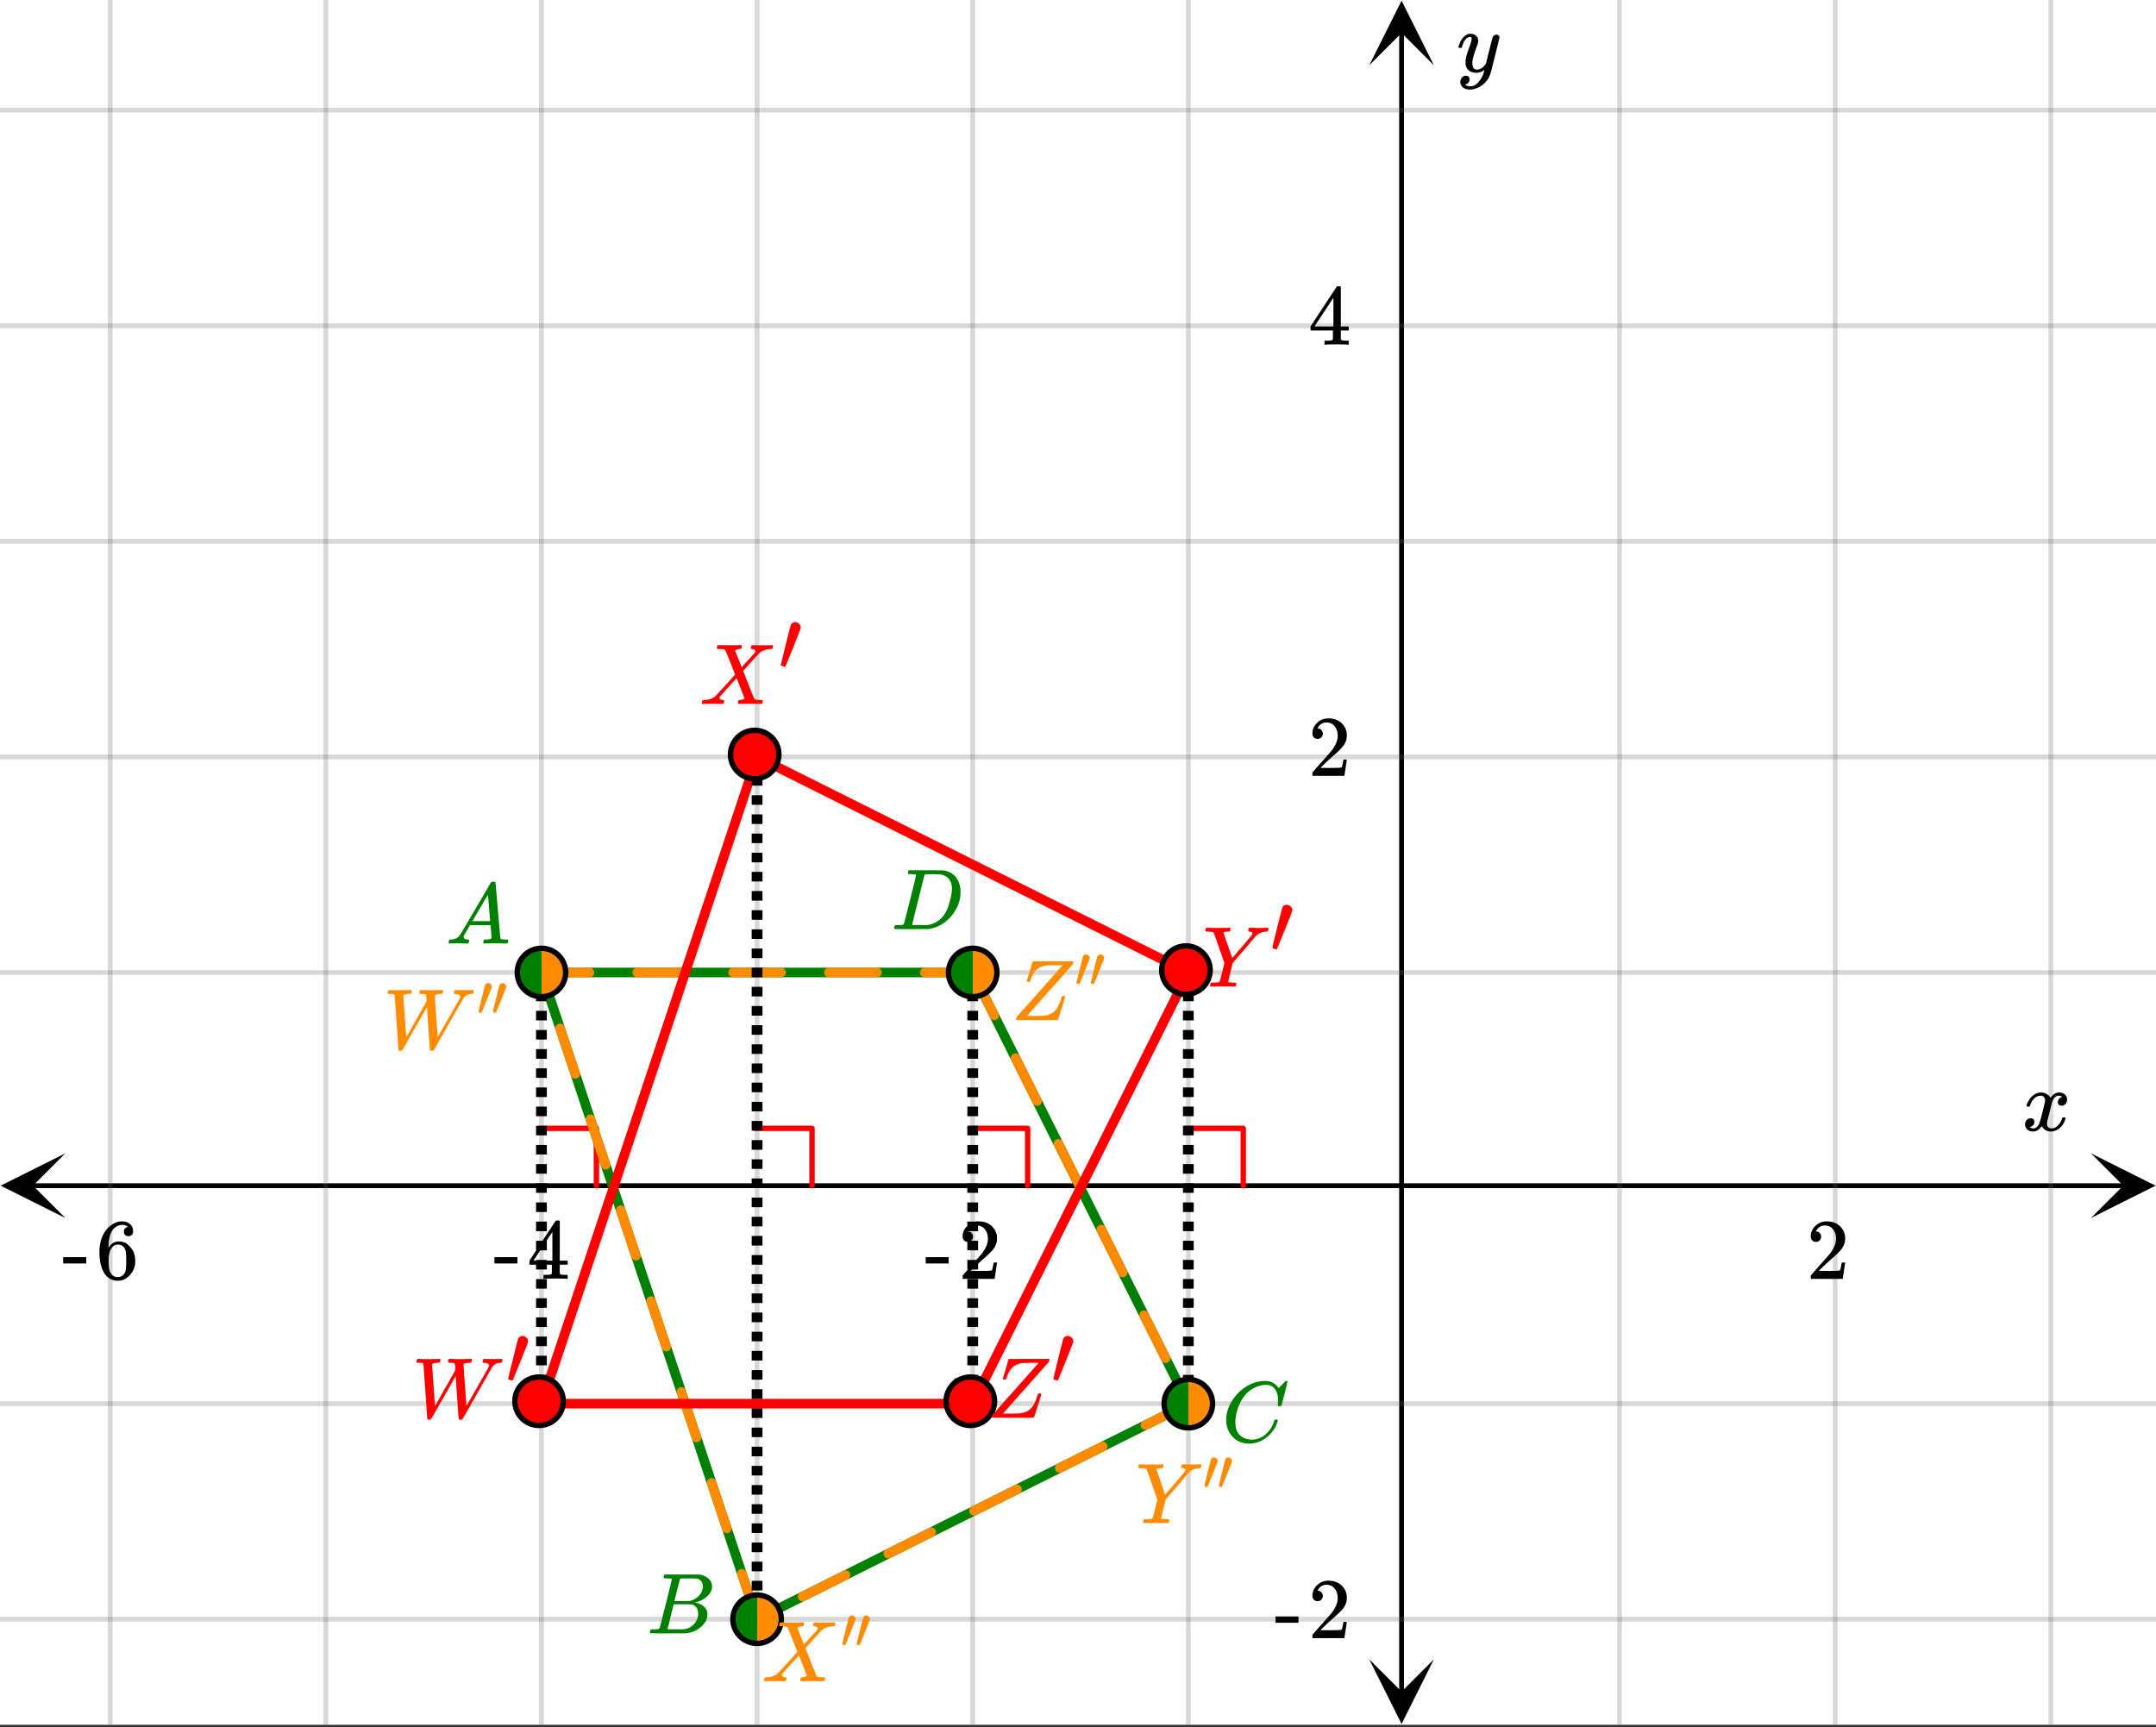 <svg xmlns="http://www.w3.org/2000/svg" xmlns:xlink="http://www.w3.org/1999/xlink" width="449.28" height="360" viewBox="0 0 336.96 270"><rect x="0" y="0" width="336.96" height="270" fill="#333333" stroke="none"/><defs><symbol overflow="visible" id="v"><path d="M.563 0C.5-.063.469-.11.469-.14c0-.04.015-.118.047-.235.03-.113.054-.18.078-.203L.64-.625h.203c.625-.02 1.082-.242 1.375-.672.05-.05.863-1.422 2.437-4.11A452.554 452.554 0 0 0 7.046-9.5c.052-.07.095-.113.126-.125.039-.02.144-.031.312-.031h.235c.05.086.078.133.078.14l.375 4.344c.25 2.906.383 4.375.406 4.406.04.094.332.141.875.141.094 0 .16.008.203.016.04 0 .07.011.094.03a.111.111 0 0 1 .047.095.983.983 0 0 1-.047.187 1.032 1.032 0 0 1-.078.25C9.648-.016 9.594 0 9.5 0c-.168 0-.438-.004-.813-.016-.374-.007-.671-.015-.89-.015-.844 0-1.399.011-1.656.031h-.172a.365.365 0 0 1-.094-.11c0-.019.016-.1.047-.25.031-.124.055-.195.078-.218l.047-.047h.281c.477-.008.766-.082.86-.219L7.03-2.875H3.813l-.454.781c-.324.543-.492.836-.5.875a.524.524 0 0 0-.046.203c0 .23.203.36.609.391.176 0 .265.047.265.14a.583.583 0 0 1-.046.188.754.754 0 0 1-.094.25C3.523-.016 3.473 0 3.39 0c-.157 0-.403-.004-.735-.016-.336-.007-.586-.015-.75-.015C1.258-.031.848-.02.672 0zm6.39-3.5c0-.102-.058-.805-.172-2.11-.105-1.3-.164-1.956-.172-1.968L6.25-7c-.148.242-.434.719-.86 1.438L4.189-3.5H6.952zm0 0"/></symbol><symbol overflow="visible" id="w"><path d="M3.875-8.469c0-.008-.008-.02-.016-.031a.084.084 0 0 0-.046-.016c-.012-.007-.028-.02-.047-.03a.291.291 0 0 0-.094-.017c-.031-.007-.063-.015-.094-.015H3.36a.516.516 0 0 0-.125-.016h-.14c-.305 0-.465-.031-.485-.094-.011-.019-.007-.093.016-.218.05-.176.094-.274.125-.297h2.688c1.5 0 2.335.008 2.515.015.176 0 .36.028.547.079.707.156 1.27.527 1.688 1.109.425.586.64 1.313.64 2.188 0 .449-.055.89-.156 1.328-.262 1.011-.79 1.933-1.578 2.765-.906.93-1.946 1.485-3.11 1.672l-.187.031L3.187 0h-1.5C.883 0 .478-.02.47-.063v-.015C.445-.118.438-.141.438-.141c0-.02.015-.086.046-.203.04-.133.079-.21.11-.234.031-.031.133-.047.312-.047.239 0 .508-.008.813-.031.125-.031.207-.086.25-.172.031-.031.351-1.274.968-3.735.626-2.468.938-3.769.938-3.906zm5.61 2.14c0-.663-.18-1.19-.532-1.577-.355-.383-.844-.61-1.469-.672h-.593c-.157-.008-.305-.016-.438-.016-.137 0-.281.008-.437.016h-.563c-.125.012-.21.055-.25.125-.023.031-.351 1.328-.984 3.89-.637 2.555-.953 3.84-.953 3.86 0 .043.05.062.156.062h2.25c.851-.132 1.57-.492 2.156-1.078.32-.332.586-.71.797-1.14.207-.426.398-.993.578-1.704.188-.718.281-1.304.281-1.765zm0 0"/></symbol><symbol overflow="visible" id="x"><path d="M8.781-6.484c0-.75-.168-1.336-.5-1.766-.324-.426-.793-.64-1.406-.64-.48 0-.996.117-1.547.343-.969.418-1.73 1.117-2.281 2.094-.492.867-.805 1.887-.938 3.062V-3c0 1.031.336 1.773 1.016 2.219.438.304.969.453 1.594.453.343 0 .718-.07 1.125-.219.531-.219 1.008-.57 1.437-1.062.426-.5.723-1.04.89-1.625.032-.114.056-.18.079-.204.031-.019.102-.03.219-.03.187 0 .281.038.281.109 0 .023-.012.07-.031.14-.211.805-.64 1.524-1.297 2.156C6.773-.425 6.05-.016 5.25.173a3.756 3.756 0 0 1-.953.125C3.367.297 2.594.03 1.969-.5A3.566 3.566 0 0 1 .766-2.516a3.733 3.733 0 0 1-.094-.875c0-1.082.336-2.132 1.015-3.156a7.267 7.267 0 0 1 1.5-1.64 6.098 6.098 0 0 1 1.97-1.063c.53-.164 1.015-.25 1.452-.25.32 0 .508.008.563.016.539.093.992.32 1.36.671l.109.141c.05.074.097.137.14.188.04.054.067.078.078.078.032 0 .149-.114.36-.344.062-.05.129-.113.203-.188l.219-.218a.722.722 0 0 1 .14-.14l.203-.204h.079c.124 0 .187.031.187.094 0 .031-.148.648-.438 1.844a166.04 166.04 0 0 0-.484 1.89.239.239 0 0 1-.078.094.858.858 0 0 1-.234.016h-.204a.936.936 0 0 1-.093-.094c0-.008.008-.086.031-.235.02-.175.031-.375.031-.593zm0 0"/></symbol><symbol overflow="visible" id="y"><path d="M3.89-8.469c0-.008-.007-.02-.015-.031a.084.084 0 0 0-.047-.016.311.311 0 0 1-.062-.03.156.156 0 0 0-.079-.017c-.03-.007-.062-.015-.093-.015h-.219a.516.516 0 0 0-.125-.016h-.531c-.043-.008-.074-.039-.094-.094-.012-.019-.008-.097.016-.234.039-.164.082-.258.125-.281h1.75c2.332 0 3.562.008 3.687.015.613.094 1.098.313 1.453.657.352.344.531.746.531 1.203 0 .312-.085.617-.25.906-.199.367-.515.695-.953.984-.437.293-.89.485-1.359.579l-.14.046c.593.086 1.07.293 1.437.625.363.336.547.747.547 1.235 0 .648-.297 1.258-.89 1.828a4.026 4.026 0 0 1-2.47 1.11C6.047-.005 5.098 0 3.266 0 1.46 0 .55-.008.53-.031.488-.051.47-.086.47-.141c0-.062.008-.125.031-.187.04-.164.086-.258.14-.281a.954.954 0 0 1 .204-.016h.078c.238 0 .504-.008.797-.031.133-.031.222-.086.265-.172.02-.031.344-1.274.97-3.735.624-2.468.937-3.769.937-3.906zm4.86 1.14c0-.312-.078-.57-.234-.78a1.131 1.131 0 0 0-.625-.438c-.063-.02-.48-.035-1.25-.047-.18 0-.368.008-.563.016h-.64c-.125.012-.211.043-.25.094-.024.043-.172.609-.454 1.703-.273 1.093-.414 1.672-.421 1.734h1.093c.727 0 1.145-.004 1.25-.016.375-.07.723-.222 1.047-.453.332-.226.586-.504.766-.828.187-.332.281-.66.281-.984zm-.734 4.235c0-.394-.106-.722-.313-.984a1.208 1.208 0 0 0-.797-.453c-.054-.008-.43-.016-1.125-.016-1.062 0-1.593.008-1.593.016 0 .023-.086.351-.25.984a121.9 121.9 0 0 0-.454 1.906l-.25.938c0 .043.051.062.157.062.113 0 .476.008 1.093.016.801 0 1.235-.004 1.297-.016.582-.062 1.098-.32 1.547-.78a2.279 2.279 0 0 0 .688-1.673zm0 0"/></symbol><symbol overflow="visible" id="z"><path d="M.781-3.75C.727-3.8.703-3.848.703-3.89c.031-.25.172-.563.422-.938.414-.633.941-1.004 1.578-1.11.133-.007.235-.015.297-.015.313 0 .598.086.86.25.269.156.46.355.578.594.113-.157.187-.25.218-.282.332-.375.711-.562 1.14-.562.364 0 .661.105.891.312.227.211.344.465.344.766 0 .281-.078.516-.234.703a.776.776 0 0 1-.625.281.64.64 0 0 1-.422-.14.521.521 0 0 1-.156-.39c0-.415.222-.696.672-.845a.58.58 0 0 0-.141-.093.705.705 0 0 0-.39-.094.91.91 0 0 0-.266.031c-.336.149-.586.445-.75.89-.032.075-.164.579-.39 1.516-.231.93-.356 1.45-.376 1.563a1.827 1.827 0 0 0-.047.406c0 .211.063.383.188.516.125.125.289.187.5.187.383 0 .726-.16 1.031-.484.3-.32.508-.676.625-1.063.02-.082.04-.129.063-.14.03-.02.109-.031.234-.031.164 0 .25.039.25.109 0 .012-.012.058-.031.14-.149.563-.461 1.055-.938 1.47-.43.323-.875.484-1.344.484-.625 0-1.101-.282-1.421-.844-.262.406-.594.68-1 .812-.086.02-.2.032-.344.032-.524 0-.89-.188-1.11-.563a.953.953 0 0 1-.14-.531c0-.27.078-.5.234-.688a.798.798 0 0 1 .625-.28c.395 0 .594.187.594.562 0 .336-.164.574-.484.718a.359.359 0 0 1-.063.047l-.078.031c-.012.012-.024.016-.031.016h-.032c0 .031.063.074.188.125a.817.817 0 0 0 .36.078c.32 0 .597-.203.827-.61.102-.163.282-.75.532-1.75.05-.206.109-.437.171-.687.063-.257.11-.457.141-.593.031-.133.05-.211.063-.235a2.86 2.86 0 0 0 .078-.531.678.678 0 0 0-.188-.5.613.613 0 0 0-.484-.203c-.406 0-.762.156-1.063.469a2.562 2.562 0 0 0-.609 1.078c-.012.074-.031.12-.063.14a.752.752 0 0 1-.218.016zm0 0"/></symbol><symbol overflow="visible" id="E"><path d="M6.234-5.813c.125 0 .227.04.313.11.094.062.14.152.14.266 0 .117-.226 1.058-.671 2.828C5.578-.836 5.328.133 5.266.312a3.459 3.459 0 0 1-.688 1.22 3.641 3.641 0 0 1-1.11.874c-.491.239-.945.36-1.359.36-.687 0-1.152-.22-1.39-.657-.094-.125-.14-.304-.14-.53 0-.306.085-.544.265-.72.187-.168.379-.25.578-.25.394 0 .594.188.594.563 0 .332-.157.578-.47.734a.298.298 0 0 1-.062.032.295.295 0 0 0-.078.03c-.011.009-.023.016-.031.016L1.328 2c.031.05.129.11.297.172.133.05.273.078.422.078h.11c.155 0 .273-.012.359-.031.332-.094.648-.324.953-.688A3.69 3.69 0 0 0 4.188.25c.093-.3.14-.477.14-.531 0-.008-.012-.004-.031.015a.358.358 0 0 1-.078.047c-.336.239-.703.36-1.11.36-.46 0-.84-.106-1.14-.313-.293-.219-.48-.531-.563-.937a2.932 2.932 0 0 1-.015-.407c0-.218.007-.382.03-.5.063-.394.266-1.054.61-1.984.196-.531.297-.898.297-1.11a.838.838 0 0 0-.031-.265c-.024-.05-.074-.078-.156-.078h-.063c-.21 0-.406.094-.594.281-.293.293-.511.727-.656 1.297 0 .012-.008.027-.015.047a.188.188 0 0 1-.032.047l-.015.015c-.012.012-.028.016-.047.016h-.36C.305-3.8.281-3.836.281-3.86a.97.97 0 0 1 .047-.203c.188-.625.469-1.113.844-1.468.3-.282.617-.422.953-.422.383 0 .688.105.906.312.227.2.344.485.344.86-.023.168-.04.261-.047.281 0 .055-.07.246-.203.578-.367 1-.586 1.735-.656 2.203a1.857 1.857 0 0 0-.016.297c0 .344.05.61.156.797.114.18.313.266.594.266.207 0 .406-.051.594-.157a1.84 1.84 0 0 0 .422-.328c.093-.101.21-.242.36-.422a32.833 32.833 0 0 1 .25-1.063c.093-.35.175-.687.25-1 .343-1.35.534-2.062.577-2.124a.592.592 0 0 1 .578-.36zm0 0"/></symbol><symbol overflow="visible" id="F"><path d="M.781-.11c0-.132.024-.253.078-.359C.86-.477 2.051-1.82 4.438-4.5 6.82-7.188 8.02-8.54 8.03-8.563l-.125-.03h-1c-.812.011-1.258.023-1.328.03-.68.094-1.215.325-1.61.688-.386.367-.683.883-.89 1.547a.88.88 0 0 0-.031.094c-.012.023-.024.043-.031.062A.134.134 0 0 0 3-6.109v.046l-.016.016c-.03.055-.12.078-.265.078-.149 0-.235-.047-.266-.14l.438-1.454.218-.734c.07-.25.13-.441.172-.578.04-.133.063-.207.063-.219a.717.717 0 0 1 .062-.094c.031-.007 1.082-.015 3.156-.015h3.125c.04.043.063.074.063.094 0 .023-.027.14-.078.359-4.75 5.344-7.133 8.027-7.14 8.047L2.5-.656h1.188c.851-.008 1.316-.02 1.39-.031.656-.083 1.176-.274 1.563-.579.382-.3.703-.78.953-1.437.062-.145.133-.352.218-.625.07-.227.125-.363.157-.406.031-.04.082-.063.156-.063h.063c.187 0 .28.047.28.14 0 .044-.187.653-.562 1.829-.367 1.18-.57 1.777-.61 1.797C7.267-.008 6.18 0 4.047 0 1.91 0 .837-.008.829-.031.797-.051.781-.078.781-.11zm0 0"/></symbol><symbol overflow="visible" id="H"><path d="M.781-8.594c-.062-.062-.094-.11-.094-.14 0-.196.055-.352.172-.47h.172c.375.024.82.032 1.344.032h.422c.195-.008.348-.015.453-.015h.422c.164-.008.289-.016.375-.016h.312c.051.055.079.09.079.11.007.023 0 .105-.032.25-.031.124-.074.21-.125.25H4c-.262.011-.477.038-.64.077-.137.063-.215.118-.235.157 0 .062.07 1.152.219 3.265.156 2.117.238 3.203.25 3.266A786.958 786.958 0 0 1 6.75-7.422l-.016-.5c-.03-.375-.078-.57-.14-.594-.055-.039-.242-.066-.563-.078-.25 0-.386-.031-.406-.094-.023-.019-.016-.093.016-.218.039-.176.082-.274.125-.297h.406a27.984 27.984 0 0 0 2.203.016c.352-.008.602-.016.75-.016.156 0 .234.031.234.094 0 .043-.015.125-.046.25a.9.9 0 0 1-.047.187c-.024.055-.141.078-.36.078-.46.024-.734.09-.828.203-.031.032-.043.063-.031.094 0 .117.07 1.195.219 3.235.144 2.03.218 3.101.218 3.203l.032-.047a.95.95 0 0 1 .078-.125c.039-.07.094-.16.156-.266.063-.101.14-.234.234-.39.094-.165.196-.352.313-.563.125-.207.265-.445.422-.719.156-.281.328-.582.515-.906 1.157-2.04 1.743-3.086 1.766-3.14a.55.55 0 0 0 .031-.126c0-.144-.09-.254-.265-.328a1.342 1.342 0 0 0-.563-.125c-.125 0-.187-.039-.187-.125 0-.031.007-.094.03-.187a.212.212 0 0 0 .017-.078c.007-.04.015-.07.015-.094 0-.02.004-.035.016-.047a.091.091 0 0 1 .047-.047.164.164 0 0 1 .062-.015.433.433 0 0 1 .11-.016c.164 0 .414.008.75.015h.734c.594 0 .973-.003 1.14-.015.126 0 .188.047.188.14 0 .055-.016.137-.047.25a.564.564 0 0 1-.078.188c-.031.023-.078.031-.14.031-.563 0-1 .215-1.313.64a.959.959 0 0 0-.094.157l-2.281 4a1426.642 1426.642 0 0 1-2.281 4c-.055.063-.164.094-.329.094-.136 0-.218-.024-.25-.063-.03-.03-.12-1.14-.265-3.328a277.267 277.267 0 0 1-.219-3.375l-.172.235c-.199.336-.773 1.34-1.718 3.015-.282.492-.594 1.031-.938 1.625A126.93 126.93 0 0 1 3.25-.28C3.094 0 3.008.145 3 .156c-.055.094-.168.14-.344.14-.168 0-.261-.03-.281-.093 0-.031-.102-1.469-.297-4.312-.2-2.844-.305-4.27-.312-4.282-.024-.082-.07-.132-.141-.156-.063-.02-.234-.035-.516-.047zm0 0"/></symbol><symbol overflow="visible" id="I"><path d="M.563 0c-.149 0-.22-.047-.22-.14 0-.04.016-.114.048-.22.03-.124.062-.195.093-.218.032-.02.114-.035.25-.047.782-.02 1.391-.254 1.829-.703.093-.082.613-.645 1.562-1.688.957-1.05 1.43-1.582 1.422-1.593C4.567-7.11 4.05-8.38 4-8.422c-.074-.101-.355-.16-.844-.172h-.375a.365.365 0 0 1-.094-.11c0-.019.008-.1.032-.25a.647.647 0 0 1 .14-.25h.188c.3.013.844.017 1.625.017h.86c.382-.008.663-.016.843-.016.094 0 .148.012.172.031.031.012.047.043.047.094 0 .219-.032.36-.094.422-.023.043-.102.062-.234.062-.336.043-.57.117-.704.219l-.015.016c.406.992.75 1.859 1.031 2.609l.719-.797c.414-.457.75-.82 1-1.094.195-.207.316-.347.36-.421a.454.454 0 0 0 .062-.22c-.031-.132-.14-.226-.328-.28a.472.472 0 0 1-.172-.032c-.086 0-.149-.015-.188-.047-.031-.039-.031-.144 0-.312a.647.647 0 0 1 .14-.25h.157c.207.023.75.031 1.625.031.781 0 1.223-.008 1.328-.031h.11c.062.062.093.11.093.14a.925.925 0 0 1-.062.282c-.031.105-.063.168-.094.187h-.219c-.687.031-1.257.227-1.703.578a.7.7 0 0 1-.14.141c-.024.031-.043.055-.063.063-.043.042-.45.492-1.219 1.343L6.813-5.172l.421 1.078c.282.719.567 1.45.86 2.188.3.73.472 1.117.515 1.156.082.074.352.117.813.125.312 0 .469.04.469.11 0 .105-.032.25-.094.437-.024.043-.09.062-.203.062h-.719c-.344-.007-.656-.015-.938-.015-.273 0-.59.008-.953.015H6.22c-.117 0-.188-.02-.219-.062-.023-.031-.016-.117.016-.266.03-.133.062-.21.093-.234a.563.563 0 0 1 .204-.047c.156-.008.328-.047.515-.11.145-.07.219-.113.219-.124-.012 0-.219-.524-.625-1.579l-.64-1.593c-.012 0-.438.468-1.282 1.406-.836.93-1.258 1.398-1.266 1.406a.341.341 0 0 0-.109.25c0 .168.129.278.39.328.008 0 .036.008.079.016h.094c.101 0 .156.047.156.14a.868.868 0 0 1-.047.235c-.024.117-.047.184-.078.203-.024.024-.09.031-.203.031h-.797c-.356-.007-.621-.015-.797-.015C1.21-.031.758-.02.562 0zm0 0"/></symbol><symbol overflow="visible" id="J"><path d="M8.063-9.188c.312.012.578.016.796.016.22 0 .457-.004.72-.015.257-.008.437-.016.53-.016.114 0 .172.043.172.125 0 .031-.015.105-.047.219-.03.117-.046.18-.046.187-.024.055-.122.078-.297.078-.649.055-1.172.278-1.579.672-.074.086-.699.82-1.874 2.203l-1.75 2.032-.344 1.406c-.242.96-.36 1.465-.36 1.515 0 .094.301.141.907.141.156 0 .254.012.296.031.04.012.063.047.063.11 0 .187-.027.324-.078.406-.031.043-.11.062-.234.062h-.813c-.375-.007-.71-.015-1-.015-.281 0-.61.008-.984.015h-.766c-.156 0-.234-.03-.234-.093 0-.032.015-.11.046-.235.032-.125.047-.191.047-.203.02-.05.188-.078.5-.078a4.99 4.99 0 0 0 .704-.047c.113-.031.19-.086.234-.172.02-.05.148-.539.39-1.469l.329-1.374c-.368-1.051-.918-2.626-1.657-4.72a.553.553 0 0 0-.25-.14 4.25 4.25 0 0 0-.593-.047c-.325 0-.485-.039-.485-.125 0-.02.008-.082.031-.187.04-.164.083-.266.126-.297H.75c.438.023.926.031 1.469.031 1.101 0 1.738-.008 1.906-.031h.14c.051.055.079.09.079.11.008.023 0 .105-.032.25a.551.551 0 0 1-.125.25h-.171c-.5 0-.75.058-.75.171 0 .055.222.719.671 2 .446 1.281.676 1.93.688 1.938l.047-.047c.031-.032.082-.086.156-.172.07-.094.164-.203.281-.328.114-.133.254-.301.422-.5.176-.196.375-.426.594-.688A119.463 119.463 0 0 0 7.656-8.03c.082-.125.125-.223.125-.297 0-.145-.148-.235-.437-.266-.149 0-.219-.039-.219-.125 0-.02.004-.082.016-.187.03-.133.054-.219.078-.25.02-.031.082-.047.187-.047.125 0 .344.008.657.015zm0 0"/></symbol><symbol overflow="visible" id="A"><path d="M1.484-5.781c-.25 0-.449-.078-.593-.235a.872.872 0 0 1-.22-.609c0-.645.243-1.195.735-1.656a2.46 2.46 0 0 1 1.766-.703c.77 0 1.41.21 1.922.625.508.418.82.964.937 1.64.008.168.016.32.016.453 0 .524-.156 1.012-.469 1.47-.25.374-.758.89-1.516 1.546-.324.281-.777.695-1.359 1.234l-.781.766 1.016.016c1.414 0 2.164-.024 2.25-.079.039-.007.085-.101.14-.28.031-.095.094-.4.188-.923v-.03h.53v.03l-.374 2.47V0h-5v-.25c0-.188.008-.29.031-.313.008-.007.383-.437 1.125-1.28.977-1.095 1.61-1.813 1.89-2.157.602-.82.907-1.57.907-2.25 0-.594-.156-1.086-.469-1.484-.312-.407-.746-.61-1.297-.61-.523 0-.945.235-1.265.703-.024.032-.047.079-.078.141a.274.274 0 0 0-.047.078c0 .012.02.016.062.016a.68.68 0 0 1 .547.25.801.801 0 0 1 .219.562c0 .23-.078.422-.235.578a.76.76 0 0 1-.578.235zm0 0"/></symbol><symbol overflow="visible" id="B"><path d="M.14-2.406v-.985h3.594v.985zm0 0"/></symbol><symbol overflow="visible" id="C"><path d="M6.234 0c-.125-.031-.71-.047-1.75-.047-1.074 0-1.671.016-1.796.047h-.126v-.625h.422c.383-.008.618-.031.704-.063a.286.286 0 0 0 .171-.14c.008-.008.016-.25.016-.719v-.672h-3.5v-.625l2.031-3.11A431.58 431.58 0 0 1 4.5-9.108c.02-.008.113-.016.281-.016h.25l.078.078v6.203h1.235v.625H5.109V-.89a.25.25 0 0 0 .079.157c.07.062.328.101.765.109h.39V0zm-2.28-2.844v-4.5L1-2.859l1.469.015zm0 0"/></symbol><symbol overflow="visible" id="D"><path d="M5.031-8.11c-.199-.195-.48-.304-.843-.328-.625 0-1.153.274-1.579.813-.418.586-.625 1.492-.625 2.719L2-4.86l.11-.172c.363-.54.859-.813 1.484-.813.414 0 .781.09 1.094.266a2.6 2.6 0 0 1 .64.547c.219.242.395.492.531.75.196.449.297.933.297 1.453v.234c0 .211-.027.403-.078.578-.105.532-.383 1.032-.828 1.5-.387.407-.82.66-1.297.766a2.688 2.688 0 0 1-.547.047c-.168 0-.32-.016-.453-.047-.668-.125-1.2-.484-1.594-1.078C.83-1.66.563-2.79.563-4.218c0-.97.171-1.817.515-2.548.344-.726.82-1.296 1.438-1.703a2.62 2.62 0 0 1 1.562-.515c.531 0 .953.14 1.266.421.32.282.484.665.484 1.141 0 .23-.07.414-.203.547-.125.137-.297.203-.516.203-.218 0-.398-.062-.53-.187-.126-.125-.188-.301-.188-.532 0-.406.21-.644.64-.718zm-.593 3.235a1.18 1.18 0 0 0-.97-.484c-.335 0-.605.105-.812.312C2.22-4.597 2-3.883 2-2.907c0 .794.05 1.345.156 1.657.094.273.242.5.453.688.22.187.477.28.782.28.457 0 .804-.171 1.046-.515.133-.187.22-.41.25-.672.04-.258.063-.64.063-1.14v-.422c0-.508-.023-.895-.063-1.156a1.566 1.566 0 0 0-.25-.688zm0 0"/></symbol><symbol overflow="visible" id="G"><path d="M2.672-7.547c.226 0 .426.086.594.25.175.156.265.34.265.547 0 .043-.011.11-.031.203 0 .063-.39 1.063-1.172 3C1.547-1.609 1.145-.629 1.125-.609c-.012.023-.031.03-.063.03C1-.578.895-.597.75-.64.52-.723.406-.785.406-.828c0-.063.25-1.102.75-3.125.5-2.02.77-3.078.813-3.172.125-.281.36-.422.703-.422zm0 0"/></symbol><symbol overflow="visible" id="L"><path d="M1.781-5.031c.157 0 .29.058.407.172a.485.485 0 0 1 .171.359.547.547 0 0 1-.03.14c0 .044-.263.712-.782 2C1.023-1.065.757-.413.75-.405c-.012.011-.027.015-.047.015A.734.734 0 0 1 .5-.437C.344-.488.266-.523.266-.547c0-.039.164-.734.5-2.078.332-1.352.515-2.063.546-2.125.083-.188.239-.281.47-.281zm0 0"/></symbol><clipPath id="a"><path d="M0 0h336.96v269.602H0zm0 0"/></clipPath><clipPath id="b"><path d="M.102 180.297H11V191H.102zm0 0"/></clipPath><clipPath id="c"><path d="M326.79 180.297h10.17V191h-10.17zm0 0"/></clipPath><clipPath id="d"><path d="M17 0h304v269.602H17zm0 0"/></clipPath><clipPath id="e"><path d="M16 0h305v269.602H16zm0 0"/></clipPath><clipPath id="f"><path d="M213.996 259H225v10.5h-11.004zm0 0"/></clipPath><clipPath id="g"><path d="M213.996 0H225v10.21h-11.004zm0 0"/></clipPath><clipPath id="h"><path d="M0 17h336.96v237H0zm0 0"/></clipPath><clipPath id="i"><path d="M0 16h336.96v238H0zm0 0"/></clipPath><clipPath id="j"><path d="M80 148h9v8h-9zm0 0"/></clipPath><clipPath id="k"><path d="M88.406 152.023c0 .504-.097.985-.289 1.45-.191.46-.465.87-.82 1.226a3.678 3.678 0 0 1-1.227.82 3.74 3.74 0 0 1-1.445.286 3.76 3.76 0 0 1-2.676-1.106 3.76 3.76 0 0 1-1.105-2.676c0-.5.093-.984.285-1.445.195-.465.465-.875.82-1.226a3.758 3.758 0 0 1 1.227-.82 3.763 3.763 0 0 1 2.894 0c.465.19.875.464 1.227.82.355.351.629.761.82 1.226.192.461.29.945.29 1.445zm0 0"/></clipPath><linearGradient id="l" gradientUnits="userSpaceOnUse" x2="1" gradientTransform="matrix(7.564 0 0 7.564 80.843 148.243)"><stop offset="0" stop-color="green"/><stop offset="0" stop-color="green"/><stop offset=".5" stop-color="green"/><stop offset=".504" stop-color="#808600"/><stop offset=".508" stop-color="#ff8c00"/><stop offset=".516" stop-color="#ff8c00"/><stop offset=".531" stop-color="#ff8c00"/><stop offset=".563" stop-color="#ff8c00"/><stop offset=".625" stop-color="#ff8c00"/><stop offset=".75" stop-color="#ff8c00"/><stop offset="1" stop-color="#ff8c00"/></linearGradient><clipPath id="m"><path d="M148 148h8v8h-8zm0 0"/></clipPath><clipPath id="n"><path d="M155.805 152.023a3.76 3.76 0 0 1-1.106 2.676 3.758 3.758 0 0 1-2.676 1.106c-.5 0-.984-.094-1.445-.285a3.678 3.678 0 0 1-1.226-.82 3.758 3.758 0 0 1-.82-1.227 3.763 3.763 0 0 1 0-2.895c.19-.465.464-.875.82-1.226a3.678 3.678 0 0 1 1.226-.82 3.763 3.763 0 0 1 2.895 0c.46.19.87.464 1.226.82.356.351.63.761.82 1.226.192.461.286.945.286 1.445zm0 0"/></clipPath><linearGradient id="o" gradientUnits="userSpaceOnUse" x2="1" gradientTransform="matrix(7.564 0 0 7.564 148.243 148.243)"><stop offset="0" stop-color="green"/><stop offset="0" stop-color="green"/><stop offset=".25" stop-color="green"/><stop offset=".375" stop-color="green"/><stop offset=".438" stop-color="green"/><stop offset=".469" stop-color="green"/><stop offset=".484" stop-color="green"/><stop offset=".492" stop-color="green"/><stop offset=".496" stop-color="#098000"/><stop offset=".5" stop-color="#128100"/><stop offset=".504" stop-color="#898600"/><stop offset=".508" stop-color="#ff8c00"/><stop offset=".516" stop-color="#ff8c00"/><stop offset=".531" stop-color="#ff8c00"/><stop offset=".563" stop-color="#ff8c00"/><stop offset=".625" stop-color="#ff8c00"/><stop offset=".75" stop-color="#ff8c00"/><stop offset="1" stop-color="#ff8c00"/><stop offset="1" stop-color="#ff8c00"/></linearGradient><clipPath id="p"><path d="M181 215h9v9h-9zm0 0"/></clipPath><clipPath id="q"><path d="M189.508 219.426c0 .5-.098.984-.29 1.445a3.718 3.718 0 0 1-.82 1.227 3.718 3.718 0 0 1-1.226.82 3.763 3.763 0 0 1-2.895 0 3.718 3.718 0 0 1-1.226-.82 3.718 3.718 0 0 1-.82-1.227 3.763 3.763 0 0 1 0-2.895c.19-.46.464-.87.82-1.226a3.718 3.718 0 0 1 1.226-.82 3.758 3.758 0 0 1 2.895 0c.465.191.871.465 1.226.82.356.355.63.766.82 1.227.192.464.29.945.29 1.449zm0 0"/></clipPath><linearGradient id="r" gradientUnits="userSpaceOnUse" x2="1" gradientTransform="matrix(7.564 0 0 7.564 181.943 215.643)"><stop offset="0" stop-color="green"/><stop offset="0" stop-color="green"/><stop offset=".5" stop-color="green"/><stop offset=".504" stop-color="#808600"/><stop offset=".508" stop-color="#ff8c00"/><stop offset=".516" stop-color="#ff8c00"/><stop offset=".531" stop-color="#ff8c00"/><stop offset=".563" stop-color="#ff8c00"/><stop offset=".625" stop-color="#ff8c00"/><stop offset=".75" stop-color="#ff8c00"/><stop offset="1" stop-color="#ff8c00"/></linearGradient><clipPath id="s"><path d="M114 249h9v8h-9zm0 0"/></clipPath><clipPath id="t"><path d="M122.105 253.125c0 .5-.093.984-.285 1.445a3.8 3.8 0 0 1-2.047 2.047 3.777 3.777 0 0 1-4.941-2.047 3.673 3.673 0 0 1-.289-1.445 3.81 3.81 0 0 1 1.105-2.676 3.795 3.795 0 0 1 1.23-.82 3.74 3.74 0 0 1 1.446-.285 3.773 3.773 0 0 1 2.676 1.105 3.76 3.76 0 0 1 1.105 2.676zm0 0"/></clipPath><linearGradient id="u" gradientUnits="userSpaceOnUse" x2="1" gradientTransform="matrix(7.564 0 0 7.564 114.543 249.343)"><stop offset="0" stop-color="green"/><stop offset="0" stop-color="green"/><stop offset=".25" stop-color="green"/><stop offset=".375" stop-color="green"/><stop offset=".438" stop-color="green"/><stop offset=".469" stop-color="green"/><stop offset=".484" stop-color="green"/><stop offset=".492" stop-color="green"/><stop offset=".496" stop-color="#058000"/><stop offset=".5" stop-color="#0a8000"/><stop offset=".504" stop-color="#848600"/><stop offset=".508" stop-color="#ff8c00"/><stop offset=".516" stop-color="#ff8c00"/><stop offset=".531" stop-color="#ff8c00"/><stop offset=".563" stop-color="#ff8c00"/><stop offset=".625" stop-color="#ff8c00"/><stop offset=".75" stop-color="#ff8c00"/><stop offset="1" stop-color="#ff8c00"/><stop offset="1" stop-color="#ff8c00"/></linearGradient><clipPath id="K"><path d="M60 154h14v11H60zm0 0"/></clipPath></defs><g clip-path="url(#a)" fill="#fff"><path d="M0 0h337v269.602H0zm0 0"/><path d="M0 0h337v269.602H0zm0 0"/></g><path d="M5.055 185.352h326.89" fill="none" stroke="#000" stroke-width=".749"/><g clip-path="url(#b)"><path d="M10.21 180.297L.103 185.352l10.109 5.054-5.055-5.054zm0 0"/></g><g clip-path="url(#c)"><path d="M326.79 180.297l10.108 5.055-10.109 5.054 5.055-5.054zm0 0"/></g><g clip-path="url(#d)"><path d="M253.125 0v269.602M286.825 0v269.602M320.522 0v269.602M185.723 0v269.602M152.023 0v269.602M118.324 0v269.602M84.625 0v269.602M50.925 0v269.602M17.224 0v269.602"/></g><g clip-path="url(#e)"><path d="M253.125 0v269.602M286.825 0v269.602M320.522 0v269.602M185.723 0v269.602M152.023 0v269.602M118.324 0v269.602M84.625 0v269.602M50.925 0v269.602M17.224 0v269.602" fill="none" stroke-linecap="round" stroke-linejoin="round" stroke="#666" stroke-opacity=".251" stroke-width=".749"/></g><path d="M219.05 264.547V5.055" fill="none" stroke="#000" stroke-width=".749"/><g clip-path="url(#f)"><path d="M213.996 259.39l5.055 10.11 5.054-10.11-5.054 5.055zm0 0"/></g><g clip-path="url(#g)"><path d="M213.996 10.21L219.051.103l5.054 10.109-5.054-5.055zm0 0"/></g><g clip-path="url(#h)"><path d="M0 152.023h337M0 118.324h337M0 84.625h337M0 50.925h337M0 17.224h337M0 219.426h337M0 253.125h337"/></g><g clip-path="url(#i)"><path d="M0 152.023h337M0 118.324h337M0 84.625h337M0 50.925h337M0 17.224h337M0 219.426h337M0 253.125h337" fill="none" stroke-linecap="round" stroke-linejoin="round" stroke="#666" stroke-opacity=".251" stroke-width=".749"/></g><path d="M117.95 176.39h8.96M126.91 176.39v8.962M84.25 176.39h8.961M93.211 176.39v8.962M151.648 176.39h8.961M160.61 176.39v8.962M185.352 176.39h8.957M194.309 176.39v8.962" fill="none" stroke-width=".843" stroke-linecap="round" stroke-linejoin="round" stroke="red"/><path d="M152.023 152.023l33.7 67.403M185.723 219.426l-67.399 33.699M118.324 253.125L84.625 152.023" fill="red" stroke-width="1.498" stroke-linecap="round" stroke="green"/><path d="M84.625 152.023h67.398" fill="none" stroke-width="1.498" stroke-linecap="round" stroke="green"/><path d="M152.023 152.023l33.7 67.403" fill="red"/><path d="M152.695 151.691l3.348 6.696a.735.735 0 0 1 .043.574.711.711 0 0 1-.379.43.71.71 0 0 1-.57.043.735.735 0 0 1-.434-.375l-3.348-6.7a.725.725 0 0 1-.042-.57.708.708 0 0 1 .378-.434.725.725 0 0 1 .57-.042.73.73 0 0 1 .434.378zm6.696 13.395l3.351 6.7a.708.708 0 0 1 .04.57.723.723 0 0 1-.376.433.708.708 0 0 1-.57.04.71.71 0 0 1-.434-.376l-3.347-6.695a.72.72 0 0 1-.043-.574.735.735 0 0 1 .375-.434.734.734 0 0 1 .574-.04c.195.067.34.192.43.376zm6.699 13.398l3.351 6.696c.09.187.106.375.04.574a.735.735 0 0 1-.376.434.725.725 0 0 1-.57.039.714.714 0 0 1-.433-.375l-3.352-6.7a.725.725 0 0 1-.04-.57.714.714 0 0 1 .376-.434.725.725 0 0 1 .57-.043c.2.067.344.192.434.38zm6.7 13.395l3.347 6.7a.71.71 0 0 1 .043.57.735.735 0 0 1-.375.433.719.719 0 0 1-.575.04.71.71 0 0 1-.433-.376l-3.348-6.695a.719.719 0 0 1-.039-.574.71.71 0 0 1 .375-.434.725.725 0 0 1 .57-.04c.196.067.34.192.434.376zm6.698 13.398l3.348 6.696a.735.735 0 0 1 .043.574.73.73 0 0 1-.379.433.725.725 0 0 1-.57.04.735.735 0 0 1-.434-.375l-3.348-6.7a.725.725 0 0 1-.043-.57.708.708 0 0 1 .38-.434.725.725 0 0 1 .57-.043.73.73 0 0 1 .433.38zm6.7 13.395l.207.418a.708.708 0 0 1 .039.57.7.7 0 0 1-.375.434.725.725 0 0 1-.57.043.73.73 0 0 1-.434-.38l-.207-.413a.72.72 0 0 1-.043-.574.735.735 0 0 1 .375-.434.734.734 0 0 1 .574-.04c.195.067.34.192.434.376zm0 0" fill="#ff8c00"/><path d="M185.723 219.426l-67.399 33.699" fill="red"/><path d="M186.059 220.094l-6.7 3.351a.725.725 0 0 1-.57.04.735.735 0 0 1-.434-.376.734.734 0 0 1-.039-.574.717.717 0 0 1 .375-.43l6.7-3.351a.725.725 0 0 1 .57-.04c.195.067.34.192.434.376a.708.708 0 0 1 .039.57.7.7 0 0 1-.375.434zm-13.395 6.699l-6.7 3.348a.725.725 0 0 1-.57.043.714.714 0 0 1-.433-.375.736.736 0 0 1-.043-.575.735.735 0 0 1 .375-.433l6.7-3.348a.718.718 0 0 1 .573-.039c.196.063.34.188.43.375a.71.71 0 0 1 .043.57.735.735 0 0 1-.375.434zm-13.398 6.7l-6.7 3.347a.708.708 0 0 1-.57.039.71.71 0 0 1-.434-.375.725.725 0 0 1-.039-.57.735.735 0 0 1 .375-.434l6.7-3.348a.725.725 0 0 1 .57-.043c.195.067.34.192.434.375a.719.719 0 0 1 .039.575.71.71 0 0 1-.375.433zm-13.395 6.695l-6.7 3.351a.725.725 0 0 1-.57.04.714.714 0 0 1-.433-.376.725.725 0 0 1-.043-.57.714.714 0 0 1 .375-.434l6.7-3.351a.734.734 0 0 1 .573-.04c.196.067.34.192.43.376.094.187.11.375.043.574a.717.717 0 0 1-.375.43zm-13.398 6.699l-6.7 3.351a.725.725 0 0 1-.57.04.735.735 0 0 1-.433-.376.734.734 0 0 1-.04-.574.717.717 0 0 1 .375-.43l6.7-3.351a.725.725 0 0 1 .57-.04c.195.067.34.192.434.376a.708.708 0 0 1 .039.57.712.712 0 0 1-.375.434zm-13.395 6.699l-.418.207a.735.735 0 0 1-.574.043.717.717 0 0 1-.43-.375.72.72 0 0 1-.043-.574.735.735 0 0 1 .375-.434l.418-.207a.718.718 0 0 1 .574-.039c.196.063.34.188.43.375a.71.71 0 0 1 .043.57.735.735 0 0 1-.375.434zm0 0" fill="#ff8c00"/><path d="M118.324 253.125L84.625 152.023" fill="red"/><path d="M117.613 253.36l-2.367-7.102a.734.734 0 0 1 .04-.574.735.735 0 0 1 .433-.375.72.72 0 0 1 .574.043c.184.09.309.234.375.43l2.367 7.105a.735.735 0 0 1-.039.574.735.735 0 0 1-.433.375.735.735 0 0 1-.575-.043.714.714 0 0 1-.375-.434zm-4.734-14.208l-2.371-7.105a.725.725 0 0 1 .043-.57.69.69 0 0 1 .433-.375.708.708 0 0 1 .57.039.735.735 0 0 1 .376.433l2.367 7.106a.708.708 0 0 1-.04.57.735.735 0 0 1-.433.375.725.725 0 0 1-.57-.04.71.71 0 0 1-.375-.433zm-4.738-14.21l-2.368-7.102a.734.734 0 0 1 .04-.574.735.735 0 0 1 .433-.375.72.72 0 0 1 .574.043c.184.09.309.234.375.43l2.368 7.105a.725.725 0 0 1-.04.57.73.73 0 0 1-.433.379.735.735 0 0 1-.574-.043.714.714 0 0 1-.375-.434zm-4.735-14.208l-2.37-7.105a.725.725 0 0 1 .042-.57.69.69 0 0 1 .434-.375.708.708 0 0 1 .57.039.735.735 0 0 1 .375.433l2.367 7.106a.708.708 0 0 1-.039.57.735.735 0 0 1-.433.375.725.725 0 0 1-.57-.039.71.71 0 0 1-.376-.434zm-4.738-14.21l-2.367-7.102a.734.734 0 0 1 .039-.574.735.735 0 0 1 .433-.375.725.725 0 0 1 .57.039.73.73 0 0 1 .38.433l2.367 7.106a.71.71 0 0 1-.043.57.711.711 0 0 1-.43.379.735.735 0 0 1-.574-.043.724.724 0 0 1-.375-.434zm-4.734-14.208l-2.371-7.105a.725.725 0 0 1 .042-.57.708.708 0 0 1 .434-.38.725.725 0 0 1 .57.044.724.724 0 0 1 .375.433l2.368 7.102c.066.2.054.39-.04.574a.735.735 0 0 1-.433.375.725.725 0 0 1-.57-.039.71.71 0 0 1-.375-.434zm-4.739-14.21L86.828 161a.725.725 0 0 1 .04-.57.735.735 0 0 1 .433-.375.725.725 0 0 1 .57.039.73.73 0 0 1 .379.433l2.367 7.106a.71.71 0 0 1-.043.57.694.694 0 0 1-.43.375.718.718 0 0 1-.574-.039.735.735 0 0 1-.375-.434zm-4.734-14.208l-.547-1.636a.725.725 0 0 1 .04-.57.73.73 0 0 1 .433-.38.736.736 0 0 1 .574.043c.184.09.309.235.375.434l.543 1.633c.066.2.055.387-.04.574a.735.735 0 0 1-.433.375.725.725 0 0 1-.57-.039.71.71 0 0 1-.375-.434zm0 0" fill="#ff8c00"/><path d="M84.625 151.277h7.488a.72.72 0 0 1 .532.22.72.72 0 0 1 .218.526.735.735 0 0 1-.218.532.735.735 0 0 1-.532.218h-7.488a.735.735 0 0 1-.531-.218.735.735 0 0 1-.219-.532.72.72 0 0 1 .219-.527.72.72 0 0 1 .531-.219zm14.977 0h7.488a.72.72 0 0 1 .531.22.72.72 0 0 1 .219.526.735.735 0 0 1-.219.532.735.735 0 0 1-.531.218h-7.488a.72.72 0 0 1-.528-.218.723.723 0 0 1-.222-.532c0-.207.074-.382.222-.527a.705.705 0 0 1 .528-.219zm14.976 0h7.492c.207 0 .383.07.528.22.148.144.218.32.218.526a.72.72 0 0 1-.218.532.72.72 0 0 1-.528.218h-7.492a.726.726 0 0 1-.527-.218.72.72 0 0 1-.219-.532c0-.207.07-.382.219-.527a.71.71 0 0 1 .527-.219zm14.98 0h7.489a.72.72 0 0 1 .531.22.72.72 0 0 1 .219.526.735.735 0 0 1-.219.532.735.735 0 0 1-.531.218h-7.488a.735.735 0 0 1-.532-.218.735.735 0 0 1-.218-.532.72.72 0 0 1 .218-.527.72.72 0 0 1 .532-.219zm14.977 0h7.488a.72.72 0 0 1 .532.22.72.72 0 0 1 .218.526.735.735 0 0 1-.218.532.735.735 0 0 1-.532.218h-7.488a.72.72 0 0 1-.527-.218.723.723 0 0 1-.223-.532c0-.207.074-.382.223-.527a.705.705 0 0 1 .527-.219zm0 0" fill="#ff8c00"/><path d="M84.625 219.426l33.7-101.102M118.324 118.324l67.399 33.7M185.723 152.023l-33.7 67.403" fill="red" stroke-width="1.498" stroke-linecap="round" stroke="red"/><path d="M152.023 219.426H84.625" fill="none" stroke-width="1.498" stroke-linecap="round" stroke="red"/><path d="M119.168 118.324v1.496h-1.688v-1.496m1.688 2.996v1.496h-1.688v-1.496m1.688 2.996v1.496h-1.688v-1.496m1.688 2.996v1.497h-1.688v-1.496m1.688 2.996v1.496h-1.688v-1.496m1.688 2.992v1.5h-1.688v-1.5m1.688 2.996v1.5h-1.688v-1.5m1.688 2.996v1.5h-1.688v-1.5m1.688 2.996v1.496h-1.688v-1.496m1.688 2.996v1.496h-1.688v-1.496m1.688 2.996v1.496h-1.688v-1.496m1.688 2.996v1.496h-1.688v-1.496m1.688 2.993v1.5h-1.688v-1.5m1.688 2.996v1.5h-1.688v-1.5m1.688 2.996v1.5h-1.688v-1.5m1.688 2.996v1.496h-1.688v-1.496m1.688 2.996v1.496h-1.688v-1.496m1.688 2.996v1.496h-1.688v-1.496m1.688 2.996v1.496h-1.688v-1.496m1.688 2.992v1.5h-1.688v-1.5m1.688 2.996v1.5h-1.688v-1.5m1.688 2.996v1.5h-1.688v-1.5m1.688 2.997v1.496h-1.688v-1.496m1.688 2.996v1.496h-1.688v-1.496m1.688 2.996v1.496h-1.688v-1.496m1.688 2.996v1.496h-1.688v-1.496m1.688 2.992v1.5h-1.688v-1.5m1.688 2.996v1.5h-1.688v-1.5m1.688 2.996v1.5h-1.688v-1.5m1.688 2.996v1.496h-1.688v-1.496m1.688 2.996v1.496h-1.688v-1.496m1.688 2.996v1.497h-1.688v-1.496m1.688 2.996v1.496h-1.688v-1.496m1.688 2.996v1.496h-1.688v-1.496m1.688 2.992v1.5h-1.688v-1.5m1.688 2.996v1.5h-1.688v-1.5m1.688 2.996v1.5h-1.688v-1.5m1.688 2.996v1.496h-1.688v-1.496m1.688 2.996v1.496h-1.688v-1.496m1.688 2.996v1.496h-1.688v-1.496m1.688 2.996v1.497h-1.688v-1.497m1.688 2.993v1.5h-1.688v-1.5m1.688 2.996v1.5h-1.688v-1.5m1.688 2.996v1.5h-1.688v-1.5m1.688 2.996v1.496h-1.688v-1.496M186.566 152.023v1.5h-1.683v-1.5m1.683 2.997v1.5h-1.683v-1.5m1.683 2.996v1.496h-1.683v-1.496m1.683 2.996v1.496h-1.683v-1.496m1.683 2.996v1.496h-1.683v-1.496m1.683 2.996v1.496h-1.683v-1.496m1.683 2.992v1.5h-1.683v-1.5m1.683 2.996v1.5h-1.683v-1.5m1.683 2.996v1.5h-1.683v-1.5m1.683 2.996v1.496h-1.683v-1.496m1.683 2.996v1.497h-1.683v-1.497m1.683 2.997v1.496h-1.683v-1.496m1.683 2.996v1.496h-1.683v-1.496m1.683 2.992v1.5h-1.683v-1.5m1.683 2.996v1.5h-1.683v-1.5m1.683 2.996v1.5h-1.683v-1.5m1.683 2.996v1.496h-1.683v-1.496m1.683 2.996v1.496h-1.683v-1.496m1.683 2.996v1.496h-1.683v-1.496m1.683 2.996v1.496h-1.683v-1.496m1.683 2.996v1.497h-1.683v-1.496m1.683 2.992v1.5h-1.683v-1.5m1.683 2.996v1.5h-1.683v-1.5M152.867 152.023v1.5h-1.683v-1.5m1.683 2.997v1.5h-1.683v-1.5m1.683 2.996v1.496h-1.683v-1.496m1.683 2.996v1.496h-1.683v-1.496m1.683 2.996v1.496h-1.683v-1.496m1.683 2.996v1.496h-1.683v-1.496m1.683 2.992v1.5h-1.683v-1.5m1.683 2.996v1.5h-1.683v-1.5m1.683 2.996v1.5h-1.683v-1.5m1.683 2.996v1.496h-1.683v-1.496m1.683 2.996v1.497h-1.683v-1.497m1.683 2.997v1.496h-1.683v-1.496m1.683 2.996v1.496h-1.683v-1.496m1.683 2.992v1.5h-1.683v-1.5m1.683 2.996v1.5h-1.683v-1.5m1.683 2.996v1.5h-1.683v-1.5m1.683 2.996v1.496h-1.683v-1.496m1.683 2.996v1.496h-1.683v-1.496m1.683 2.996v1.496h-1.683v-1.496m1.683 2.996v1.496h-1.683v-1.496m1.683 2.996v1.497h-1.683v-1.496m1.683 2.992v1.5h-1.683v-1.5m1.683 2.996v1.5h-1.683v-1.5M85.469 152.023v1.5H83.78v-1.5m1.688 2.997v1.5H83.78v-1.5m1.688 2.996v1.496H83.78v-1.496m1.688 2.996v1.496H83.78v-1.496m1.688 2.996v1.496H83.78v-1.496m1.688 2.996v1.496H83.78v-1.496m1.688 2.992v1.5H83.78v-1.5m1.688 2.996v1.5H83.78v-1.5m1.688 2.996v1.5H83.78v-1.5m1.688 2.996v1.496H83.78v-1.496m1.688 2.996v1.497H83.78v-1.497m1.688 2.997v1.496H83.78v-1.496m1.688 2.996v1.496H83.78v-1.496m1.688 2.992v1.5H83.78v-1.5m1.688 2.996v1.5H83.78v-1.5m1.688 2.996v1.5H83.78v-1.5m1.688 2.996v1.496H83.78v-1.496m1.688 2.996v1.496H83.78v-1.496m1.688 2.996v1.496H83.78v-1.496m1.688 2.996v1.496H83.78v-1.496m1.688 2.996v1.497H83.78v-1.496m1.688 2.992v1.5H83.78v-1.5m1.688 2.996v1.5H83.78v-1.5"/><g clip-path="url(#j)"><g clip-path="url(#k)"><path d="M80.844 148.242v7.563h7.562v-7.563zm0 0" fill="url(#l)"/></g></g><path d="M88.406 152.023c0 .504-.097.985-.289 1.45-.191.46-.465.87-.82 1.226a3.678 3.678 0 0 1-1.227.82 3.74 3.74 0 0 1-1.445.286 3.76 3.76 0 0 1-2.676-1.106 3.76 3.76 0 0 1-1.105-2.676c0-.5.094-.984.285-1.445.195-.465.465-.875.82-1.226a3.758 3.758 0 0 1 1.227-.82 3.763 3.763 0 0 1 2.894 0c.465.19.875.464 1.227.82.355.351.629.761.82 1.226.192.461.29.945.29 1.445zm0 0" fill="none" stroke-width=".843" stroke="#000"/><g clip-path="url(#m)"><g clip-path="url(#n)"><path d="M148.242 148.242v7.563h7.563v-7.563zm0 0" fill="url(#o)"/></g></g><path d="M155.805 152.023a3.76 3.76 0 0 1-1.106 2.676 3.758 3.758 0 0 1-2.676 1.106c-.5 0-.984-.094-1.445-.285a3.678 3.678 0 0 1-1.226-.82 3.758 3.758 0 0 1-.82-1.227 3.763 3.763 0 0 1 0-2.895c.19-.465.464-.875.82-1.226a3.678 3.678 0 0 1 1.226-.82 3.763 3.763 0 0 1 2.895 0c.46.19.87.464 1.226.82.356.351.63.761.82 1.226.192.461.286.945.286 1.445zm0 0" fill="none" stroke-width=".843" stroke="#000"/><g clip-path="url(#p)"><g clip-path="url(#q)"><path d="M181.941 215.64v7.567h7.567v-7.566zm0 0" fill="url(#r)"/></g></g><path d="M189.508 219.426c0 .5-.098.984-.29 1.445a3.718 3.718 0 0 1-.82 1.227 3.718 3.718 0 0 1-1.226.82 3.763 3.763 0 0 1-2.895 0 3.718 3.718 0 0 1-1.226-.82 3.718 3.718 0 0 1-.82-1.227 3.763 3.763 0 0 1 0-2.895c.19-.46.464-.87.82-1.226a3.718 3.718 0 0 1 1.226-.82 3.758 3.758 0 0 1 2.895 0c.465.191.871.465 1.226.82.356.356.63.766.82 1.227.192.464.29.945.29 1.449zm0 0" fill="none" stroke-width=".843" stroke="#000"/><g clip-path="url(#s)"><g clip-path="url(#t)"><path d="M114.543 249.344v7.562h7.562v-7.562zm0 0" fill="url(#u)"/></g></g><path d="M122.105 253.125c0 .5-.093.984-.285 1.445a3.8 3.8 0 0 1-2.047 2.047 3.777 3.777 0 0 1-4.94-2.047 3.673 3.673 0 0 1-.29-1.445 3.81 3.81 0 0 1 1.105-2.676 3.795 3.795 0 0 1 1.23-.82 3.74 3.74 0 0 1 1.446-.285 3.773 3.773 0 0 1 2.676 1.105 3.76 3.76 0 0 1 1.105 2.676zm0 0" fill="none" stroke-width=".843" stroke="#000"/><path d="M155.434 219.05c0 .5-.098.985-.29 1.446a3.678 3.678 0 0 1-.82 1.227 3.718 3.718 0 0 1-1.226.82 3.763 3.763 0 0 1-2.895 0 3.718 3.718 0 0 1-1.226-.82 3.678 3.678 0 0 1-.82-1.227 3.763 3.763 0 0 1 0-2.895c.19-.46.464-.87.82-1.226a3.754 3.754 0 0 1 2.672-1.105 3.76 3.76 0 0 1 2.675 1.105c.356.356.63.766.82 1.227.192.464.29.945.29 1.449zm0 0M88.031 219.05c0 .5-.093.985-.289 1.446a3.727 3.727 0 0 1-.816 1.227 3.734 3.734 0 0 1-1.23.82 3.777 3.777 0 0 1-4.938-2.047 3.673 3.673 0 0 1-.29-1.445 3.81 3.81 0 0 1 1.105-2.676 3.758 3.758 0 0 1 2.677-1.105c.5 0 .984.093 1.445.285.465.191.875.465 1.23.82a3.81 3.81 0 0 1 1.106 2.676zm0 0M121.73 117.95a3.76 3.76 0 0 1-1.105 2.675 3.758 3.758 0 0 1-2.676 1.105c-.5 0-.984-.093-1.445-.285a3.678 3.678 0 0 1-1.227-.82 3.758 3.758 0 0 1-.82-1.227 3.763 3.763 0 0 1 0-2.894c.191-.465.465-.875.82-1.227a3.678 3.678 0 0 1 1.227-.82 3.763 3.763 0 0 1 2.895 0c.46.191.87.465 1.226.82.355.352.629.762.82 1.227.192.46.285.945.285 1.445zm0 0M189.133 151.648c0 .504-.098.985-.29 1.45a3.718 3.718 0 0 1-.82 1.226 3.718 3.718 0 0 1-1.226.82 3.758 3.758 0 0 1-2.895 0 3.718 3.718 0 0 1-1.226-.82 3.718 3.718 0 0 1-.82-1.226 3.763 3.763 0 0 1 0-2.895c.19-.465.464-.87.82-1.226a3.718 3.718 0 0 1 1.226-.82 3.763 3.763 0 0 1 2.895 0c.465.19.871.464 1.226.82.356.355.63.761.82 1.226.192.465.29.945.29 1.445zm0 0" fill="red" stroke-width=".843" stroke="#000"/><use xlink:href="#v" x="69.647" y="147.494" fill="green"/><use xlink:href="#w" x="139.293" y="145.247" fill="green"/><use xlink:href="#x" x="190.967" y="225.378" fill="green"/><use xlink:href="#y" x="101.1" y="255.334" fill="green"/><use xlink:href="#z" x="316.031" y="176.738"/><use xlink:href="#A" x="282.331" y="199.916"/><use xlink:href="#B" x="144.536" y="199.916"/><use xlink:href="#A" x="149.778" y="199.916"/><use xlink:href="#B" x="77.136" y="199.916"/><use xlink:href="#C" x="82.378" y="199.916"/><use xlink:href="#B" x="9.736" y="199.916"/><use xlink:href="#D" x="14.978" y="199.916"/><use xlink:href="#E" x="227.662" y="11.233"/><use xlink:href="#A" x="204.447" y="121.283"/><use xlink:href="#C" x="204.447" y="53.883"/><use xlink:href="#B" x="199.204" y="256.083"/><use xlink:href="#A" x="204.447" y="256.083"/><use xlink:href="#F" x="154.271" y="221.634" fill="red"/><use xlink:href="#G" x="164.217" y="216.391" fill="red"/><use xlink:href="#H" x="64.404" y="221.634" fill="red"/><use xlink:href="#G" x="79.008" y="216.391" fill="red"/><use xlink:href="#I" x="109.338" y="110.049" fill="red"/><use xlink:href="#G" x="121.624" y="104.807" fill="red"/><use xlink:href="#J" x="187.971" y="154.234" fill="red"/><use xlink:href="#G" x="198.444" y="148.991" fill="red"/><g clip-path="url(#K)"><use xlink:href="#H" x="59.911" y="163.969" fill="#ff8c00"/></g><use xlink:href="#L" x="74.514" y="158.727" fill="#ff8c00"/><use xlink:href="#L" x="76.761" y="158.727" fill="#ff8c00"/><use xlink:href="#F" x="158.016" y="159.476" fill="#ff8c00"/><use xlink:href="#L" x="167.962" y="154.234" fill="#ff8c00"/><use xlink:href="#L" x="170.208" y="154.234" fill="#ff8c00"/><use xlink:href="#J" x="177.487" y="238.109" fill="#ff8c00"/><use xlink:href="#L" x="187.959" y="232.867" fill="#ff8c00"/><use xlink:href="#L" x="190.206" y="232.867" fill="#ff8c00"/><use xlink:href="#I" x="119.073" y="262.823" fill="#ff8c00"/><use xlink:href="#L" x="131.36" y="257.58" fill="#ff8c00"/><use xlink:href="#L" x="133.606" y="257.58" fill="#ff8c00"/></svg>